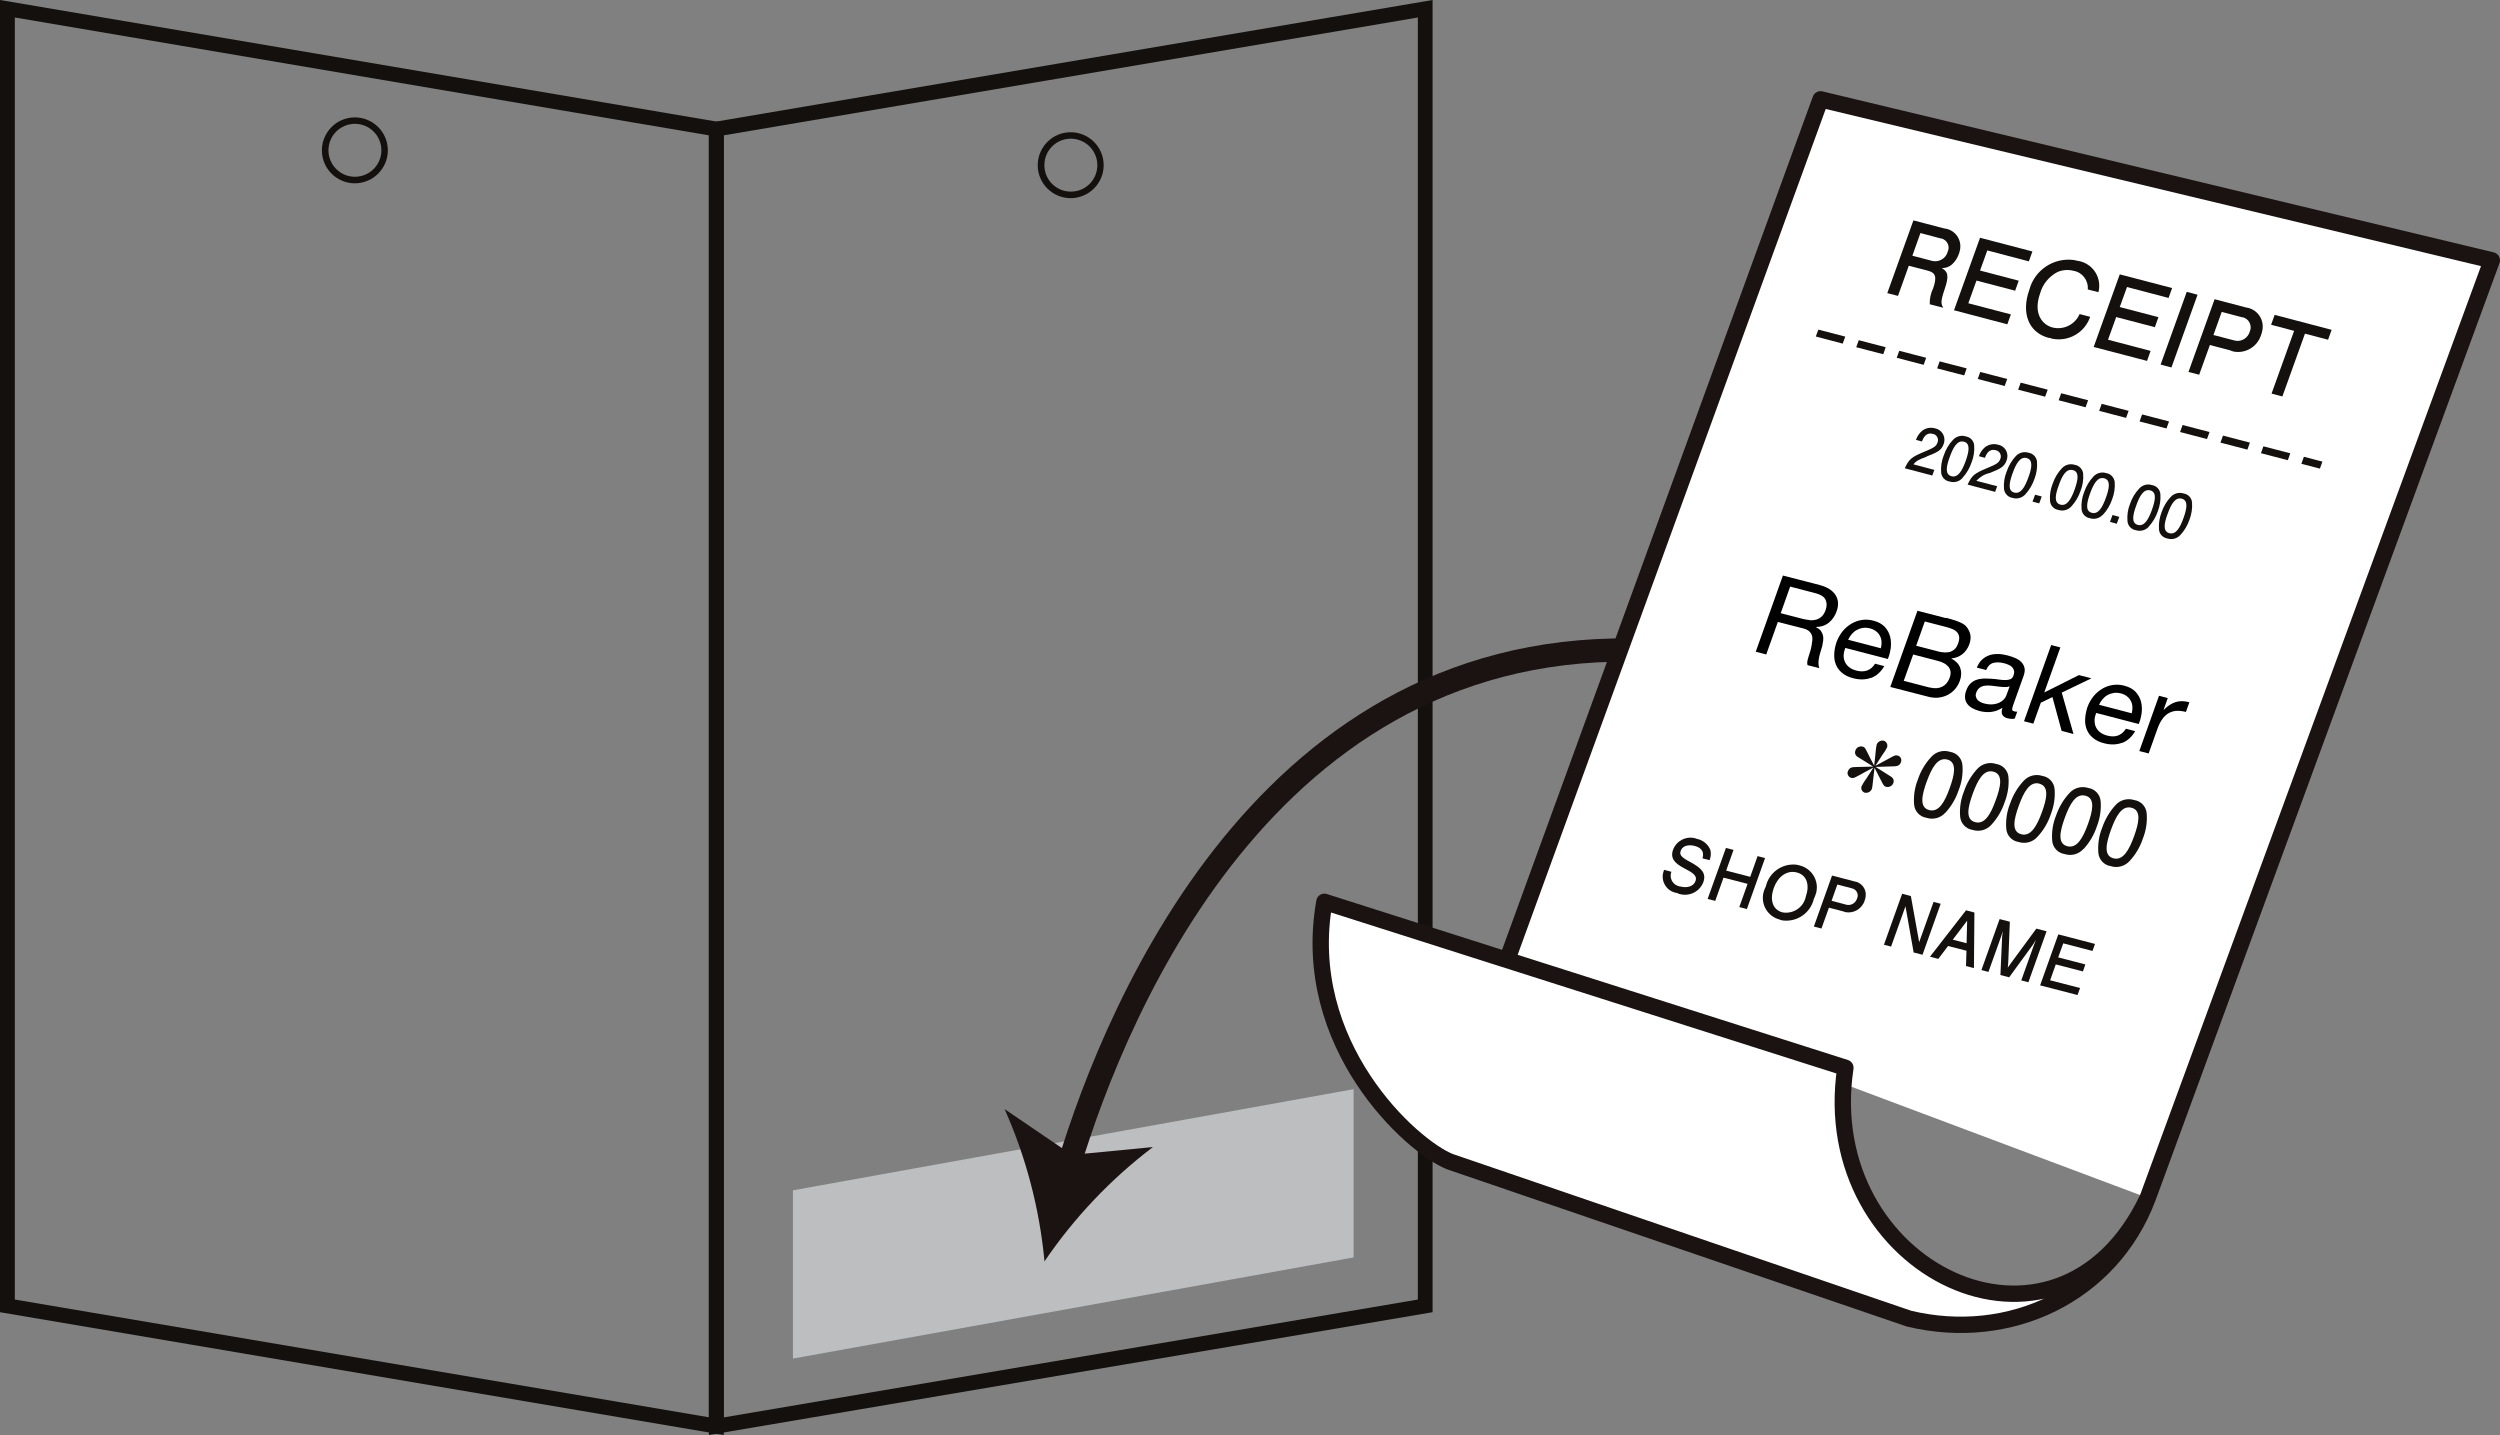 <?xml version="1.0" encoding="UTF-8"?>
<svg id="_レイヤー_1" data-name="レイヤー 1" xmlns="http://www.w3.org/2000/svg" viewBox="0 0 217.23 124.69">
  <rect x="0" y="0" width="217.23" height="124.69" fill="#808080" stroke="none"/>
  <defs>
    <style>
      .cls-1, .cls-2, .cls-3, .cls-4 {
        stroke-width: 0px;
      }

      .cls-5 {
        fill: #fff;
        stroke: #1a1311;
        stroke-linecap: round;
        stroke-linejoin: round;
        stroke-width: 1.42px;
      }

      .cls-2 {
        fill: #1a1311;
      }

      .cls-3 {
        fill: #14100e;
      }

      .cls-4 {
        fill: #bdbebf;
      }
    </style>
  </defs>
  <path class="cls-3" d="M62.89,124.69L0,114.02V0s62.89,10.67,62.89,10.67v114.02ZM1.29,112.92l60.3,10.23V11.76S1.29,1.52,1.29,1.52v111.4Z"/>
  <path class="cls-3" d="M30.84,15.93c-1.58,0-2.87-1.28-2.87-2.86,0-1.58,1.28-2.87,2.86-2.87,1.58,0,2.87,1.28,2.87,2.86h0c0,1.58-1.28,2.86-2.86,2.87ZM30.84,10.76c-1.27,0-2.3,1.03-2.3,2.3s1.03,2.3,2.3,2.3c1.27,0,2.3-1.03,2.3-2.3h0c0-1.27-1.03-2.3-2.3-2.3Z"/>
  <path class="cls-3" d="M61.6,124.69V10.67S124.48,0,124.48,0v114.02s-62.89,10.67-62.89,10.67ZM62.89,11.76v111.4s60.31-10.24,60.31-10.24V1.52s-60.31,10.24-60.31,10.24Z"/>
  <path class="cls-3" d="M93.04,17.22c-1.58,0-2.87-1.28-2.87-2.86,0-1.58,1.28-2.87,2.86-2.87,1.58,0,2.87,1.28,2.87,2.86h0c0,1.58-1.28,2.86-2.86,2.87ZM93.04,12.05c-1.27,0-2.3,1.04-2.29,2.31,0,1.27,1.04,2.3,2.31,2.29,1.27,0,2.29-1.03,2.29-2.3,0-1.27-1.04-2.3-2.31-2.3Z"/>
  <path class="cls-4" d="M68.9,103.43v14.62s48.72-8.79,48.72-8.79v-14.62s-48.72,8.79-48.72,8.79Z"/>
  <g>
    <path class="cls-2" d="M93.79,101.71l-1.94-.59c4.4-14.56,18.37-48.11,53.09-45.51l-.15,2.02c-33.22-2.52-46.73,29.98-50.99,44.07Z"/>
    <path class="cls-2" d="M90.76,109.6c2.58-3.8,5.76-7.15,9.42-9.93l-7.04.68-5.85-3.98c1.87,4.19,3.04,8.67,3.47,13.24Z"/>
  </g>
  <g>
    <path class="cls-5" d="M131.02,83.23l27.17-74.6,58.33,13.99-29.9,81.47c-3.18,8.42-11.99,12.59-20.74,10.49l-39.89-13.64c-3.32-1.31-13.12-10.15-10.91-22.58l45.27,14.42c-2.64,17.51,18.46,27.83,26.27,11.31"/>
    <g>
      <path class="cls-3" d="M201.58,40.72l-1.61-.42.22-.61,1.61.42-.22.61ZM198.8,39.99l-2.34-.61.21-.6,2.34.61-.22.61ZM195.28,39.07l-2.34-.61.22-.61,2.34.61-.22.61ZM191.77,38.15l-2.34-.61.22-.61,2.34.61-.22.61ZM188.25,37.23l-2.34-.61.22-.61,2.34.61-.22.61ZM184.74,36.31l-2.34-.61.22-.61,2.34.61-.22.61ZM181.22,35.39l-2.34-.61.22-.61,2.34.61-.22.61ZM177.7,34.47l-2.34-.61.22-.61,2.35.61-.22.6ZM174.19,33.54l-2.34-.61.22-.61,2.34.61-.22.61ZM170.67,32.62l-2.35-.61.22-.61,2.35.61-.22.61ZM167.15,31.7l-2.34-.61.22-.61,2.34.61-.22.61ZM163.64,30.78l-2.35-.61.22-.61,2.34.61-.21.61ZM160.12,29.86l-2.34-.62.22-.6,2.34.61-.22.6Z"/>
      <g>
        <path class="cls-3" d="M167.68,26.43c-.02-.48.09-.96.3-1.39.34-1,.21-1.35-.5-1.53l-1.62-.42-.94,2.62-.93-.24,2.27-6.32,2.68.7c.86.09,1.48.85,1.39,1.71,0,.08-.02.15-.04.23-.02.1-.05.2-.09.3-.11.31-.29.59-.52.82-.25.26-.59.39-.95.38.49.32.68.59.23,1.88-.38,1.11-.28,1.28-.1,1.57l-1.17-.3ZM168.64,20.72l-1.77-.47-.7,1.97,1.76.46c.55.11,1.11-.2,1.29-.74v-.03c.22-.41.06-.91-.35-1.12-.03-.01-.06-.03-.09-.04-.04-.02-.09-.03-.14-.03Z"/>
        <path class="cls-3" d="M169.78,26.98l2.27-6.32,4.55,1.19-.31.86-3.61-.95-.63,1.75,3.36.88-.31.87-3.36-.88-.71,1.97,3.7.97-.31.86-4.63-1.22Z"/>
        <path class="cls-3" d="M178.05,29.37c-1.86-.48-2.41-2.26-1.72-4.18.45-1.71,2.09-2.82,3.85-2.6.11.02.22.04.33.07,1.19.16,2.03,1.25,1.88,2.44-.01.1-.03.2-.06.29l-.92-.24c.07-.78-.47-1.49-1.24-1.62-.47-.12-.96-.08-1.4.11-.73.39-1.28,1.05-1.5,1.85-.64,1.8.23,2.75,1.09,2.97.96.23,1.95-.26,2.34-1.17l.92.24c-.47,1.38-1.89,2.19-3.31,1.9-.08-.02-.16-.05-.24-.08Z"/>
        <path class="cls-3" d="M181.92,30.16l2.27-6.32,4.55,1.19-.31.86-3.61-.95-.63,1.74,3.36.88-.31.87-3.36-.88-.71,1.97,3.7.97-.31.87-4.63-1.21Z"/>
        <path class="cls-3" d="M187.74,31.68l2.27-6.32.94.25-2.27,6.32-.93-.25Z"/>
        <path class="cls-3" d="M193.82,30.45l-1.8-.47-.93,2.58-.93-.24,2.27-6.32,2.74.72c.91.12,1.55.96,1.43,1.88-.01.08-.03.16-.05.24-.02.1-.05.19-.09.29-.32,1-1.33,1.61-2.37,1.42-.09-.02-.18-.05-.26-.08ZM194.82,27.57l-1.77-.47-.72,2.01,1.77.46c.53.17,1.1-.09,1.33-.6.02-.05.04-.09.05-.14.21-.45.02-.99-.43-1.2-.03-.02-.07-.03-.1-.04-.04-.01-.09-.02-.13-.03h0Z"/>
        <path class="cls-3" d="M200.28,29l-1.96,5.45-.94-.25,1.96-5.45-2-.53.31-.86,4.95,1.3-.31.86-2.02-.53Z"/>
      </g>
      <g>
        <path class="cls-3" d="M145.78,77.6c-.79-.07-1.37-.77-1.3-1.56,0-.07.02-.14.04-.21.02-.09.04-.17.07-.25l.64.17c-.19.49.06,1.04.54,1.22.04.01.08.03.12.04.04,0,.07.01.11.02.59.15,1.16,0,1.33-.48s-.29-.74-.98-1.1c-.81-.42-1.25-.86-.97-1.63.3-.77,1.13-1.19,1.93-.98.04.01.08.03.13.05.53.1.98.47,1.18.97.07.29.04.6-.07.88l-.62-.16c.22-.72-.29-.98-.7-1.08-.37-.1-1-.1-1.19.43-.11.32-.02.53.86.99.98.53,1.38.97,1.1,1.75-.35.88-1.34,1.3-2.22.96,0,0,0,0-.01,0Z"/>
        <path class="cls-3" d="M151.13,78.82l.72-2.02-2.09-.54-.72,2.02-.66-.17,1.59-4.43.66.17-.64,1.8,2.09.54.64-1.8.65.17-1.58,4.43-.65-.17Z"/>
        <path class="cls-3" d="M154.67,79.91c-1.05-.25-1.69-1.3-1.44-2.35.02-.08.05-.17.08-.25.04-.1.08-.2.13-.3.28-1.19,1.39-1.99,2.61-1.88.11.01.21.04.32.07,1.04.25,1.69,1.29,1.45,2.34-.02.08-.05.17-.08.25-.03.11-.08.21-.13.31-.28,1.2-1.4,2-2.62,1.89-.1-.01-.21-.03-.3-.06ZM156.13,75.81c-.88-.23-1.66.38-2.01,1.37s-.11,1.87.77,2.1c.93.16,1.83-.44,2.02-1.37.35-1,.11-1.87-.78-2.1h0Z"/>
        <path class="cls-3" d="M160.19,79.2l-1.27-.33-.65,1.81-.66-.17,1.58-4.43,1.92.5c.64.09,1.09.67,1,1.31,0,.06-.02.11-.03.17-.02.07-.04.14-.06.2-.22.7-.94,1.13-1.66,1-.06-.02-.12-.04-.18-.06ZM160.89,77.18l-1.24-.32-.5,1.41,1.24.33c.37.12.77-.07.93-.42.01-.03.03-.07.04-.1.15-.31.02-.69-.3-.84-.02-.01-.05-.02-.07-.03-.03,0-.07-.02-.1-.02h0Z"/>
        <path class="cls-3" d="M166.28,82.76l-.71-4.01-1.25,3.5-.62-.16,1.58-4.43.76.2.72,4.01,1.25-3.5.62.16-1.58,4.43-.77-.2Z"/>
        <path class="cls-3" d="M170.83,83.94l.04-1.33-1.6-.41-.85,1.12-.72-.19,3.13-4.03.73.19-.04,4.83-.7-.18ZM170.93,80l-1.25,1.65,1.2.31.05-1.96Z"/>
        <path class="cls-3" d="M175.63,85.19l1.1-3.07.18-.46-.26.42-2.07,2.84-.76-.2.15-3.34.06-.47-.15.47-1.1,3.07-.61-.16,1.58-4.43.89.23-.14,3.56-.04.43.26-.37,2.22-3.02.89.23-1.58,4.43-.61-.16Z"/>
        <path class="cls-3" d="M177.27,85.62l1.58-4.43,3.19.83-.22.61-2.54-.66-.44,1.22,2.36.61-.21.61-2.36-.61-.49,1.38,2.6.67-.22.61-3.25-.84Z"/>
      </g>
      <g>
        <path class="cls-3" d="M167.43,39.67c-.65.25-.93.36-1.16.68l1.81.48-.18.49-2.39-.63c.38-.83.6-.98,1.75-1.46.76-.32.98-.44,1.09-.77.12-.27,0-.59-.27-.72-.02,0-.04-.02-.06-.02-.03,0-.06-.01-.09-.02-.6-.16-.82.39-.93.66l-.52-.14c.11-.31.29-.58.54-.79.32-.25.74-.32,1.12-.21.54.1.9.63.8,1.17,0,.04-.02.09-.03.13,0,.03-.02.05-.03.08-.19.54-.55.71-1.46,1.06Z"/>
        <path class="cls-3" d="M170.52,41.54c-.28.31-.72.43-1.12.3-.4-.06-.7-.39-.73-.79-.04-.51.04-1.02.23-1.49.17-.5.44-.96.8-1.34.28-.31.72-.43,1.11-.3.4.06.7.38.73.78.04.51-.04,1.02-.23,1.49-.17.5-.44.96-.8,1.35ZM170.65,38.38c-.58-.15-.93.49-1.23,1.32-.28.76-.46,1.52.15,1.68.57.15.93-.49,1.23-1.32.27-.76.45-1.53-.15-1.68h0Z"/>
        <path class="cls-3" d="M172.89,41.1c-.45.1-.85.34-1.16.68l1.81.47-.18.49-2.39-.63c.38-.83.6-.98,1.75-1.46.77-.32.97-.44,1.09-.77.12-.27,0-.59-.27-.72-.02,0-.04-.02-.06-.02-.03,0-.05-.01-.08-.02-.6-.16-.82.39-.93.66l-.52-.14c.11-.31.29-.58.54-.79.32-.24.74-.32,1.13-.21.54.1.9.63.79,1.17,0,.05-.02.09-.04.14,0,.03-.02.05-.02.08-.2.54-.55.71-1.46,1.07Z"/>
        <path class="cls-3" d="M175.98,42.96c-.28.31-.72.43-1.12.3-.39-.06-.69-.39-.73-.79-.04-.51.04-1.02.23-1.49.17-.5.44-.96.79-1.34.28-.31.72-.43,1.12-.3.39.06.7.39.73.78.04.51-.04,1.02-.22,1.49-.17.5-.44.96-.8,1.35ZM176.11,39.8c-.58-.15-.93.49-1.23,1.32-.27.76-.46,1.52.14,1.68.58.15.93-.49,1.23-1.32.28-.76.45-1.52-.15-1.68h0Z"/>
        <path class="cls-3" d="M176.61,43.59l.22-.6.58.15-.22.6-.58-.15Z"/>
        <path class="cls-3" d="M179.98,44.01c-.28.31-.72.43-1.12.3-.4-.06-.7-.39-.73-.79-.04-.51.04-1.02.23-1.49.17-.5.44-.96.8-1.34.28-.31.72-.43,1.12-.3.39.06.7.39.73.78.04.51-.04,1.02-.23,1.49-.17.5-.44.96-.8,1.35ZM180.11,40.85c-.58-.15-.93.49-1.22,1.32-.28.76-.46,1.52.15,1.68.57.15.93-.49,1.23-1.32.27-.76.45-1.53-.15-1.68h0Z"/>
        <path class="cls-3" d="M182.71,44.73c-.28.31-.72.43-1.11.3-.4-.06-.7-.39-.73-.79-.04-.51.04-1.02.23-1.49.17-.5.44-.96.8-1.34.28-.31.72-.43,1.12-.3.39.06.69.39.73.78.04.51-.04,1.02-.22,1.49-.17.5-.44.96-.8,1.35ZM182.84,41.56c-.58-.15-.93.49-1.23,1.32-.27.76-.46,1.52.15,1.68.58.15.93-.49,1.23-1.32.27-.76.45-1.52-.15-1.68h0Z"/>
        <path class="cls-3" d="M183.34,45.35l.22-.6.59.16-.22.6-.59-.16Z"/>
        <path class="cls-3" d="M186.71,45.77c-.28.31-.72.43-1.12.3-.4-.06-.7-.39-.73-.79-.04-.51.03-1.02.22-1.49.17-.5.44-.96.8-1.34.28-.31.72-.43,1.11-.3.39.06.7.38.73.78.04.51-.04,1.02-.22,1.49-.17.5-.44.96-.8,1.35ZM186.84,42.61c-.58-.15-.93.5-1.22,1.32-.28.77-.46,1.52.14,1.68.58.15.93-.49,1.23-1.32.27-.77.45-1.52-.15-1.68h0Z"/>
        <path class="cls-3" d="M189.45,46.49c-.28.31-.72.43-1.12.3-.4-.06-.7-.39-.73-.78-.04-.51.04-1.02.22-1.49.17-.5.44-.96.8-1.34.28-.31.72-.43,1.12-.3.4.06.7.38.73.78.04.51-.04,1.02-.22,1.49-.17.5-.44.96-.8,1.35ZM189.58,43.33c-.58-.15-.93.49-1.23,1.32-.28.76-.46,1.52.15,1.68.58.15.93-.49,1.23-1.32.27-.76.45-1.52-.15-1.68h0Z"/>
      </g>
      <g>
        <path class="cls-3" d="M162.73,68.02c-.01.18-.04.36-.08.53-.1.24-.35.38-.61.33-.23-.07-.36-.31-.29-.54,0-.01,0-.02.01-.03.12-.24.26-.46.42-.67.21-.33.31-.49.61-.95-.63.34-.85.45-1.2.65-.49.26-.54.3-.73.25-.23-.06-.37-.3-.31-.53,0-.02.01-.03.02-.05.13-.35.41-.35.64-.36.43-.01,1.12-.03,1.56-.04-.23-.14-1.21-.75-1.41-.88-.16-.12-.22-.33-.14-.52.08-.25.34-.4.6-.34h.02c.19.05.21.1.44.55.18.37.37.74.57,1.11.07-.57.09-.8.14-1.31.02-.18.04-.36.08-.53.1-.24.35-.38.61-.33.23.07.36.31.3.54,0,0,0,.02,0,.03-.12.24-.26.46-.42.67-.21.32-.31.49-.61.95.4-.21.81-.43,1.2-.65.48-.26.54-.3.73-.25.23.05.37.27.32.5,0,.02-.01.04-.02.06v.02c-.13.35-.42.35-.65.36-.43.02-1.12.03-1.56.05.22.14,1.21.75,1.4.88.16.12.22.33.15.51-.09.25-.35.4-.61.34h-.02c-.18-.05-.21-.1-.44-.55-.19-.36-.38-.74-.57-1.11-.07.57-.1.8-.15,1.31Z"/>
        <path class="cls-3" d="M169.03,70.62c-.41.46-1.05.63-1.64.44-.58-.09-1.02-.57-1.07-1.15-.06-.74.05-1.49.33-2.18.24-.73.64-1.4,1.16-1.96.41-.46,1.05-.63,1.64-.44.58.09,1.02.56,1.07,1.15.06.74-.05,1.49-.33,2.18-.24.73-.64,1.41-1.16,1.97ZM169.21,66c-.85-.22-1.36.73-1.8,1.93-.4,1.12-.67,2.23.22,2.46.84.22,1.36-.72,1.79-1.93.4-1.11.66-2.23-.21-2.46h0Z"/>
        <path class="cls-3" d="M173.03,71.67c-.41.46-1.05.63-1.64.44-.58-.09-1.02-.57-1.07-1.15-.06-.74.05-1.49.33-2.18.24-.73.64-1.4,1.16-1.97.41-.45,1.05-.62,1.64-.43.58.09,1.02.56,1.07,1.14.06.74-.06,1.49-.33,2.18-.24.73-.64,1.41-1.16,1.97ZM173.21,67.05c-.85-.22-1.36.73-1.8,1.93-.4,1.12-.67,2.23.22,2.46.84.22,1.36-.72,1.79-1.93.41-1.12.67-2.23-.21-2.46Z"/>
        <path class="cls-3" d="M177.03,72.72c-.41.46-1.05.63-1.64.44-.58-.09-1.02-.57-1.06-1.15-.06-.74.05-1.49.33-2.18.25-.73.64-1.4,1.17-1.97.41-.46,1.05-.63,1.63-.44.58.09,1.02.56,1.07,1.15.06.74-.06,1.49-.33,2.18-.24.73-.64,1.41-1.17,1.97ZM177.21,68.09c-.85-.22-1.36.73-1.8,1.94-.4,1.12-.67,2.23.22,2.46.84.22,1.36-.72,1.8-1.93.41-1.12.66-2.23-.22-2.46h0Z"/>
        <path class="cls-3" d="M181.03,73.77c-.41.46-1.05.63-1.64.44-.58-.09-1.02-.57-1.07-1.15-.06-.74.05-1.49.33-2.18.25-.73.64-1.4,1.17-1.97.41-.46,1.05-.63,1.64-.44.58.09,1.02.56,1.07,1.15.06.74-.06,1.49-.33,2.19-.24.73-.64,1.41-1.16,1.97ZM181.21,69.14c-.85-.22-1.36.73-1.8,1.93-.4,1.12-.67,2.23.22,2.46.84.22,1.36-.72,1.8-1.93.4-1.12.66-2.23-.22-2.46h0Z"/>
        <path class="cls-3" d="M185.04,74.82c-.41.45-1.05.63-1.64.44-.58-.09-1.02-.57-1.07-1.15-.06-.74.05-1.49.33-2.18.25-.73.64-1.4,1.16-1.97.41-.46,1.05-.63,1.64-.44.58.09,1.02.56,1.07,1.15.06.74-.05,1.49-.33,2.19-.24.73-.64,1.41-1.17,1.97ZM185.22,70.19c-.85-.23-1.36.72-1.8,1.93-.4,1.12-.67,2.23.22,2.46.84.22,1.36-.72,1.8-1.93.4-1.12.66-2.23-.22-2.46h0Z"/>
      </g>
      <g>
        <path class="cls-1" d="M158.13,50.84c.65.17,1.1.46,1.36.86.26.4.29.88.1,1.41-.14.4-.36.73-.66.98-.3.25-.67.38-1.13.39v.02c.18.09.32.19.41.31.09.12.15.25.19.39.03.14.04.29.02.45-.02.16-.05.32-.08.48-.04.16-.09.33-.15.5-.05.17-.1.34-.13.5-.03.17-.05.33-.05.49,0,.16.02.3.08.44l-1.02-.26c-.04-.08-.05-.19-.03-.31.02-.12.05-.26.1-.41.05-.15.09-.3.15-.47.05-.17.09-.34.12-.51.03-.17.05-.33.07-.48.01-.15,0-.3-.05-.43-.04-.13-.12-.24-.23-.34-.11-.1-.28-.18-.5-.24l-2.22-.57-1.01,2.83-.91-.24,2.36-6.62,3.22.83ZM157.25,53.89c.2.02.39,0,.57-.05.18-.05.33-.14.47-.27.14-.13.25-.31.34-.56.12-.33.12-.63,0-.89-.12-.26-.39-.44-.82-.56l-2.26-.59-.82,2.31,1.89.49c.21.05.42.09.62.11Z"/>
        <path class="cls-1" d="M162.59,58.89c-.47.18-.98.19-1.54.05-.4-.1-.72-.25-.96-.45-.25-.2-.43-.43-.55-.71-.12-.27-.17-.58-.16-.91.01-.33.07-.69.19-1.05.13-.36.31-.68.53-.96.22-.27.48-.49.76-.66.29-.17.59-.28.92-.33.33-.05.66-.03,1,.06.44.11.77.3,1,.55.23.25.38.54.46.85.08.32.09.65.05.99-.05.34-.13.65-.25.94l-3.7-.96c-.08.21-.13.41-.14.62-.01.2.02.39.1.57.08.18.2.34.36.47.17.14.38.24.65.31.34.09.65.09.93-.01.28-.1.5-.29.69-.59l.8.21c-.3.51-.68.85-1.15,1.03ZM163.49,55.76c-.01-.19-.06-.36-.14-.51-.08-.15-.19-.29-.34-.4s-.32-.2-.52-.25c-.21-.05-.41-.07-.61-.04-.2.03-.37.09-.54.18-.17.09-.31.21-.44.36-.13.15-.23.31-.31.49l2.84.74c.05-.19.07-.38.06-.56Z"/>
        <path class="cls-1" d="M169.09,53.68c.15.04.3.08.47.13.17.05.33.1.49.16.16.06.31.12.44.19.13.07.24.15.32.23.18.19.3.42.38.68.07.27.05.57-.07.91-.13.35-.32.63-.59.85s-.59.34-.96.38v.02c.38.2.64.47.76.81.12.34.11.72-.04,1.13-.09.24-.21.46-.38.67-.17.21-.38.37-.61.51-.24.13-.51.22-.8.26s-.62.02-.95-.07l-3.3-.85,2.36-6.62,2.48.64ZM168.32,56.59c.52.13.92.14,1.21.02.29-.12.5-.35.62-.71.08-.24.11-.43.08-.59-.03-.16-.09-.29-.2-.4s-.24-.2-.41-.26c-.17-.07-.35-.13-.55-.18l-1.82-.47-.75,2.11,1.82.47ZM167.7,59.74c.4.1.75.08,1.06-.07.3-.15.52-.41.65-.78.08-.22.1-.41.07-.57-.03-.16-.1-.3-.21-.42-.11-.12-.24-.22-.41-.3-.17-.08-.35-.15-.54-.19l-2.08-.54-.82,2.29,2.28.59Z"/>
        <path class="cls-1" d="M175.06,62.44c-.17.04-.38.03-.63-.03-.21-.05-.36-.16-.44-.3-.08-.15-.08-.35.01-.61-.32.2-.64.32-.98.36-.34.04-.68.01-1.02-.08-.22-.06-.43-.14-.61-.24-.18-.1-.33-.22-.44-.37s-.18-.31-.2-.5c-.02-.19,0-.41.09-.65.1-.27.22-.48.38-.63.16-.15.33-.26.53-.32.19-.07.4-.1.62-.11.22,0,.44,0,.67.02.24.01.46.04.67.07.21.03.4.05.56.04.17,0,.31-.03.43-.08.12-.05.2-.16.25-.3.06-.17.08-.32.05-.44-.03-.12-.09-.23-.17-.31-.09-.08-.19-.15-.31-.2-.12-.05-.25-.1-.38-.13-.35-.09-.66-.1-.93-.03-.28.07-.48.27-.63.62l-.81-.21c.12-.29.27-.53.46-.7.19-.17.4-.3.64-.38.24-.08.49-.11.75-.1.27,0,.54.05.82.12.22.06.44.13.65.22.21.09.39.2.53.34.14.14.24.31.29.51.05.2.02.44-.08.72l-.88,2.46c-.07.19-.1.32-.11.42s.05.15.18.19c.07.02.16.03.26.03l-.22.61ZM174.62,59.64c-.13.05-.28.07-.46.06-.18,0-.36-.03-.55-.05s-.38-.05-.58-.07c-.19-.02-.38-.02-.55,0-.17.02-.32.08-.45.17-.13.09-.24.23-.31.43-.05.13-.06.24-.03.35.02.1.07.19.13.27.07.08.15.14.26.2s.22.1.35.13c.27.07.51.09.73.07.22-.02.4-.07.57-.15.16-.08.29-.17.39-.28.1-.11.17-.22.21-.33l.29-.8Z"/>
        <path class="cls-1" d="M179.03,56.25l-1.4,3.92,3.01-1.51,1.09.28-2.58,1.24,1.02,3.6-1.03-.27-.8-2.94-1.01.49-.65,1.82-.81-.21,2.36-6.62.81.21Z"/>
        <path class="cls-1" d="M184.39,64.54c-.47.18-.98.19-1.54.05-.4-.1-.72-.25-.96-.45-.25-.2-.43-.43-.55-.71-.12-.27-.17-.58-.16-.91.01-.33.08-.69.19-1.05.13-.36.31-.68.53-.96.22-.27.48-.49.76-.66.29-.17.59-.28.92-.33.33-.05.66-.03,1,.06.44.11.77.3,1,.55s.38.54.46.85c.08.32.09.65.05.99-.05.34-.13.65-.25.94l-3.7-.96c-.08.21-.13.41-.14.62,0,.2.02.39.1.57.08.18.2.34.36.47.17.14.38.24.65.31.35.09.66.09.93-.01s.5-.3.69-.59l.8.21c-.3.51-.68.85-1.15,1.03ZM185.29,61.41c-.01-.19-.06-.36-.14-.51-.08-.15-.19-.29-.34-.4-.14-.11-.32-.2-.52-.25-.21-.05-.41-.07-.61-.04-.19.03-.38.09-.54.18-.17.09-.31.21-.44.36-.13.15-.23.31-.31.49l2.84.74c.05-.19.07-.38.06-.56Z"/>
        <path class="cls-1" d="M188.36,60.66l-.36,1.01h.02c.34-.33.68-.56,1.04-.67.35-.11.75-.1,1.18.02l-.3.84c-.32-.08-.62-.11-.88-.09-.26.03-.49.11-.69.24-.2.13-.37.31-.52.53-.15.22-.28.49-.39.8l-.76,2.13-.81-.21,1.71-4.8.77.2Z"/>
      </g>
    </g>
  </g>
</svg>
